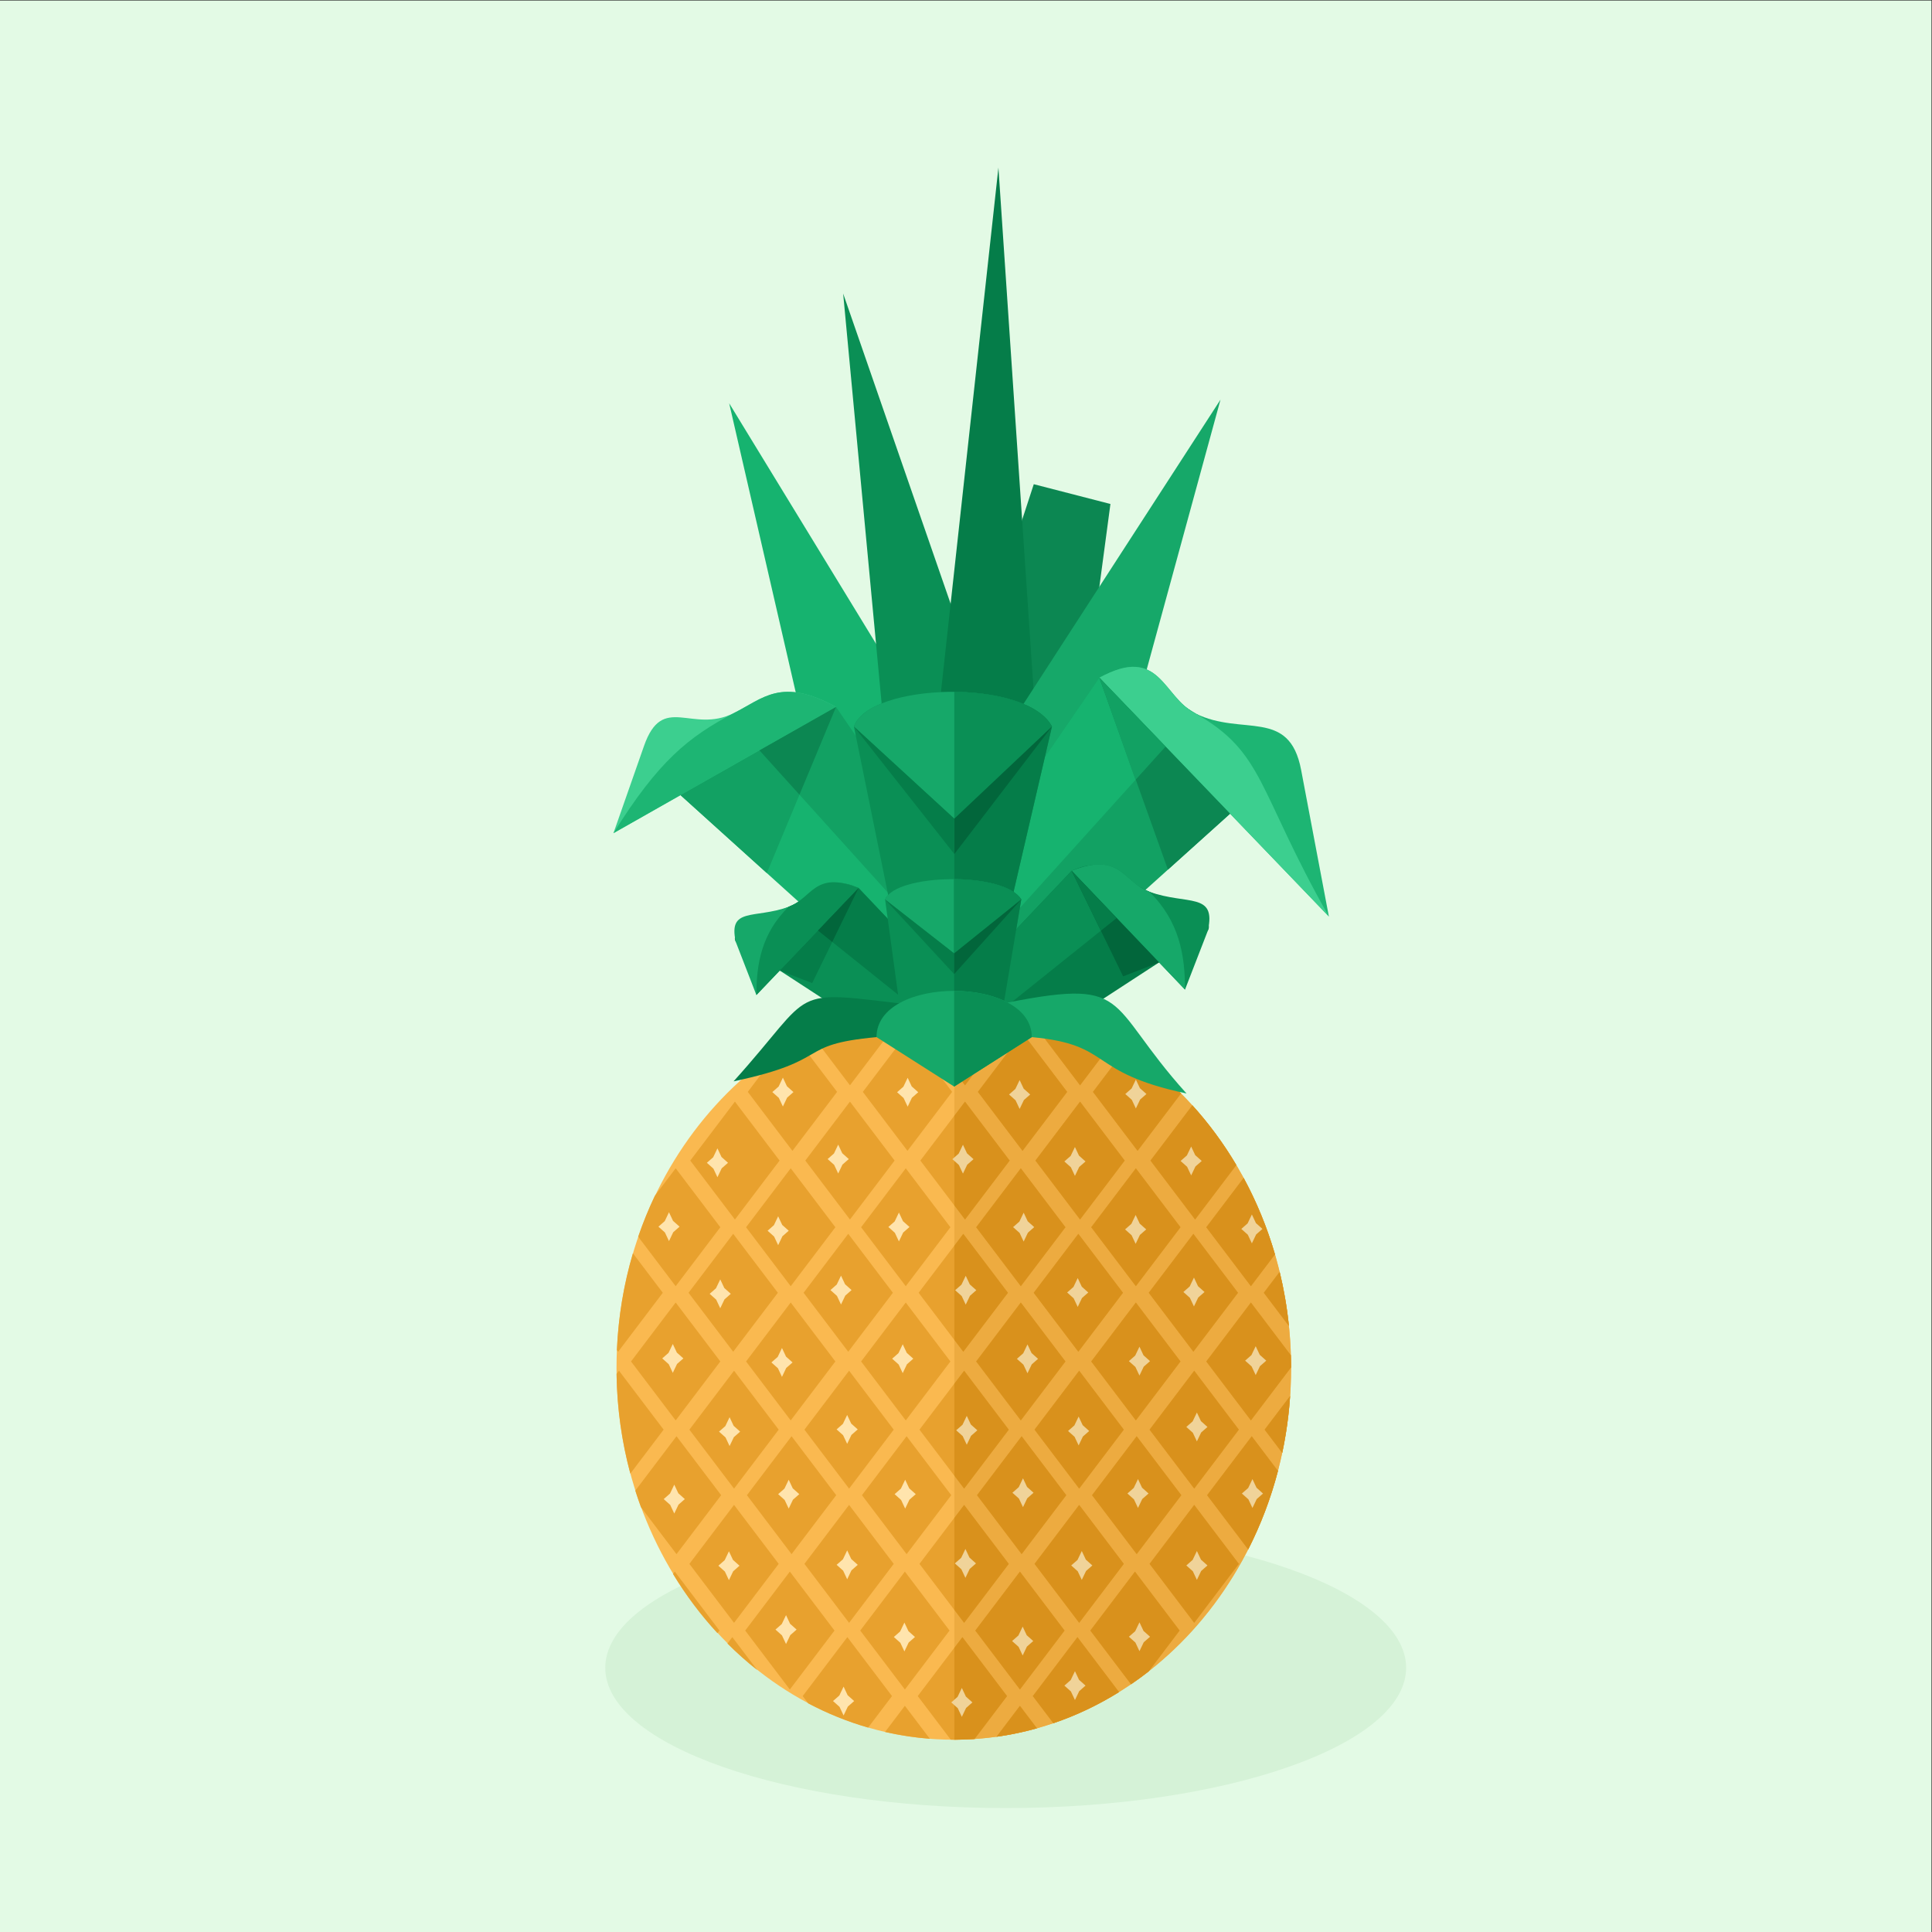 <?xml version="1.0" encoding="UTF-8"?>
<svg version="1.1" viewBox="0 0 1066.7 1066.7" xml:space="preserve" xmlns="http://www.w3.org/2000/svg"><rect x="0" y="0" width="1066.7" height="1066.7" fill="#333333" stroke="none"/><defs><clipPath id="a"><path d="m0 800h800v-800h-800z"/></clipPath></defs><g transform="matrix(1.333 0 0 -1.333 0 1066.7)"><g clip-path="url(#a)" fill-rule="evenodd"><path d="m-0.136 801.26h802.38v-802.38h-802.38z" fill="#e3fae5"/><path d="m416.56 51.332c91.349 0 165.85 26.101 165.85 58.106 0 32.004-74.504 58.109-165.85 58.109-91.352 0-165.86-26.105-165.86-58.109 0-32.005 74.505-58.106 165.86-58.106" fill="#d5f2d7"/><path d="m395.06 79.641c76.941 0 139.7 69.161 139.7 153.96 0 84.794-62.755 153.95-139.7 153.95-76.944 0-139.7-69.159-139.7-153.95 0-84.795 62.756-153.96 139.7-153.96" fill="#fab950"/><path d="m395.29 387.55c77.043-0.142 139.46-69.011 139.46-153.95 0-84.942-62.418-153.81-139.46-153.95z" fill="#edab40"/><path d="m422.45 149.28 18.492-24.42-18.492-24.416-18.492 24.416zm-47.65 0 18.494-24.42-18.494-24.416-18.49 24.416zm-47.649 0 18.493-24.42-18.493-24.416-18.491 24.416zm143.66 56.066 18.492-24.419-18.492-24.419-18.492 24.419zm-47.651 0 18.492-24.419-18.492-24.419-18.492 24.419zm-47.65 0 18.494-24.419-18.494-24.419-18.49 24.419zm-47.649 0 18.492-24.419-18.492-24.419-18.491 24.419zm166.77-28.447 18.492-24.419-18.492-24.42-18.492 24.42zm-47.648 0-18.492-24.419 18.492-24.42 18.491 24.42zm-47.651 0 18.492-24.419-18.492-24.42-18.492 24.42zm-47.648 0 18.49-24.419-18.49-24.42-18.495 24.42zm-47.65 0-18.494-24.419 18.494-24.42 18.492 24.42zm190.6 55.588 18.492-24.416-18.492-24.419-18.492 24.419zm-47.648 0-18.492-24.416 18.492-24.419 18.491 24.419zm-47.651 0-18.492-24.416 18.492-24.419 18.492 24.419zm-47.648 0-18.495-24.416 18.495-24.419 18.49 24.419zm-47.65 0-18.494-24.416 18.494-24.419 18.492 24.419zm190.25 56.698 18.49-24.419-18.49-24.419-18.491 24.419zm-47.65 0 18.492-24.419-18.492-24.419-18.493 24.419zm-47.651 0-18.492-24.419 18.492-24.419 18.492 24.419zm-47.648 0 18.489-24.419-18.489-24.419-18.494 24.419zm-47.651 0 18.493-24.419-18.493-24.419-18.492 24.419zm166.77-28.448 18.492-24.42-18.492-24.418-18.492 24.418zm-47.649 0 18.493-24.42-18.493-24.418-18.494 24.418zm-47.65 0 18.492-24.42-18.492-24.418-18.492 24.418zm-47.65 0 18.494-24.42-18.494-24.418-18.493 24.418zm-47.65 0 18.492-24.42-18.492-24.418-18.491 24.418zm190.6 55.59-18.492-24.419 18.492-24.42 18.492 24.42zm-47.649 0-18.494-24.419 18.494-24.42 18.493 24.42zm-47.65 0 18.492-24.419-18.492-24.42-18.492 24.42zm-47.65 0-18.493-24.419 18.493-24.42 18.494 24.42zm96.011 56.066-18.491-24.419 18.491-24.42 18.492 24.42zm-47.65 0-18.492-24.419 18.492-24.42 18.492 24.42zm71.474-28.449 18.493-24.419-18.493-24.418-18.492 24.418zm-47.65 0 18.494-24.419-18.494-24.418-18.49 24.418zm-47.648 0-18.492-24.419 18.492-24.418 18.492 24.418zm-47.649 0 18.491-24.419-18.491-24.418-18.494 24.418zm30.911 28.854 16.738-22.1 18.492 24.418-6.525 8.619c-10.02-2.506-19.63-6.199-28.705-10.937m-12.273-7.254c2.309 1.533 4.664 2.991 7.057 4.378l16.622-21.948-18.492-24.42-18.493 24.42zm-18.654-14.826 0.102 0.094-0.086-0.114zm-40.053-62.718 15.531-20.512 18.492 24.42-18.492 24.419-8.642-11.412c-2.593-5.454-4.894-11.101-6.889-16.915m-8.817-46.963c0.603 13.928 2.885 27.368 6.629 40.085l12.387-16.356-18.492-24.419zm5.566-51.182 13.795 18.216-18.492 24.416-1.006-1.326c0.202-14.329 2.179-28.182 5.703-41.306m4.402-13.902c-0.828 2.259-1.608 4.543-2.341 6.854l17.066 22.539 18.492-24.419-18.492-24.419zm31.681-52.181c-6.871 7.441-13.051 15.656-18.416 24.519l0.749 0.989 18.492-24.42zm16.533-15.337c-4.324 3.421-8.464 7.101-12.399 11.03l2.023 2.673zm45.877-23.776 9.889 13.06-18.49 24.419-18.495-24.419 2.308-3.05c7.883-4.157 16.172-7.523 24.788-10.01m25.563-4.623c-6.309 0.487-12.503 1.43-18.554 2.81l8.212 10.842zm18.517-0.091 13.459 17.774-18.492 24.419-18.492-24.419 13.673-18.057c0.415-5e-3 0.832-0.017 1.247-0.017 2.892 0 5.757 0.108 8.605 0.3m25.852 4.423c-5.469-1.53-11.066-2.704-16.769-3.5l9.708 12.82zm34.001 15.01-17.235 22.76-18.495-24.419 8.519-11.248c9.549 3.248 18.657 7.596 27.211 12.907m12.261 8.555c-2.38-1.861-4.822-3.635-7.307-5.33l-16.857 22.257 18.492 24.42 18.49-24.42zm53.557 83.06-10.867 14.353-18.492-24.419 17.023-22.483c5.183 10.194 9.348 21.094 12.336 32.549m5.03 31.032c-0.543-8.052-1.648-15.929-3.27-23.587l-7.295 9.633zm0.302 16.864-16.545 21.848-18.492-24.42 18.492-24.418 16.633 21.964c-3e-3 1.682-0.036 3.357-0.088 5.026m-4.642 34.553c1.762-7.275 3.055-14.763 3.838-22.421l-10.409 13.745zm-14.914 38.91-15.481-20.444 18.492-24.42 9.977 13.177c-3.253 11.171-7.63 21.789-12.988 31.687m-21.246 30.082c6.819-7.522 12.934-15.823 18.233-24.762l-17.089-22.565-18.491 24.418zm-27.514 23.578-13.66-18.038 18.492-24.42 18.015 23.79c-6.999 7.039-14.654 13.299-22.847 18.668m-32.601 15.553c9.665-3.064 18.902-7.245 27.585-12.412l-13.977-18.455-18.492 24.418zm-38.691 5.988c4.84 0 9.621-0.271 14.329-0.8l8.814-11.637-18.494-24.418-18.49 24.418 9.351 12.349c1.491 0.053 2.988 0.088 4.49 0.088" fill="#e8a12e"/><path d="m422.45 149.28-18.492-24.42 18.492-24.416 18.492 24.416zm48.362 56.066-18.492-24.419 18.492-24.419 18.492 24.419zm-47.651 0-18.492-24.419 18.492-24.419 18.492 24.419zm71.475-28.447 18.492-24.419-18.492-24.42-18.492 24.42zm-47.648 0-18.492-24.419 18.492-24.42 18.491 24.42zm47.648 55.588 18.492-24.416-18.492-24.419-18.492 24.419zm-47.648 0 18.491-24.416-18.491-24.419-18.492 24.419zm47.305 56.698 18.49-24.419-18.49-24.419-18.491 24.419zm-47.65 0 18.492-24.419-18.492-24.419-18.493 24.419zm23.824-28.448 18.492-24.42-18.492-24.418-18.492 24.418zm-47.649 0-18.494-24.42 18.494-24.418 18.493 24.418zm47.649 55.59-18.492-24.419 18.492-24.42 18.492 24.42zm-47.649 0-18.494-24.419 18.494-24.42 18.493 24.42zm0.711 56.066-18.491-24.419 18.491-24.42 18.492 24.42zm23.824-28.449 18.493-24.419-18.493-24.418-18.492 24.418zm-17.842-259.58-7.061 9.32-9.708-12.82c5.703 0.796 11.3 1.97 16.769 3.5m34.001 15.01-17.235 22.76-18.495-24.419 8.519-11.248c9.549 3.248 18.657 7.596 27.211 12.907m12.261 8.555c-2.38-1.861-4.822-3.635-7.307-5.33l-16.857 22.257 18.492 24.42 18.49-24.42zm53.557 83.06-10.867 14.353-18.492-24.419 17.023-22.483c5.183 10.194 9.348 21.094 12.336 32.549m5.03 31.032c-0.543-8.052-1.648-15.929-3.27-23.587l-7.295 9.633zm0.302 16.864-16.545 21.848-18.492-24.42 18.492-24.418 16.633 21.964c-3e-3 1.682-0.036 3.357-0.088 5.026m-4.642 34.553c1.762-7.275 3.055-14.763 3.838-22.421l-10.409 13.745zm-14.914 38.91-15.481-20.444 18.492-24.42 9.977 13.177c-3.253 11.171-7.63 21.789-12.988 31.687m-21.246 30.082c6.819-7.522 12.934-15.823 18.233-24.762l-17.089-22.565-18.491 24.418zm-27.514 23.578-13.66-18.038 18.492-24.42 18.015 23.79c-6.999 7.039-14.654 13.299-22.847 18.668m-32.601 15.553c9.665-3.064 18.902-7.245 27.585-12.412l-13.977-18.455-18.492 24.418zm-38.454-80.629v37.179l4.412 5.829 18.494-24.419-18.494-24.418zm0-55.701v39.059l3.701 4.891 18.492-24.419-18.492-24.419zm0-56.238v38.149l4.046 5.341 18.492-24.416-18.492-24.419zm0-55.592v38.148l4.046 5.346 18.492-24.419-18.492-24.42zm0-53.76v38.086l3.335 4.407 18.492-24.419-13.459-17.774c-2.771-0.187-5.558-0.295-8.368-0.3m0 307.91c4.757-0.01 9.461-0.279 14.092-0.8l8.814-11.637-18.494-24.418-4.412 5.828z" fill="#d9911c"/><path d="m389.74 482.06 38.447 117.61 31.748-8.195-18.722-140.06z" fill="#0c8752"/><path d="m387.5 493.22-85.48 139.97 41.307-179.4z" fill="#16b36f"/><path d="m366.22 497.66-16.99 180.98 66.271-191.26z" fill="#0a8f55"/><path d="m386.68 485.68 26.861 245.11 17.838-265.05z" fill="#057d49"/><path d="m411.31 489.18 94.212 145.51-47.747-174.62z" fill="#16a869"/><path d="m525.08 477.22c3.714 9.191-12.81 17.715-29.932 27.488-14.777 8.437-20.39 27.035-39.804 14.841-21.805-31.789-43.607-63.577-65.414-95.366 15.177-9.211 30.351-18.424 45.528-27.635 29.875 26.892 59.747 53.782 89.622 80.672" fill="#12a163"/><path d="m495.15 504.71c-15.14 9.007-28.579 19.853-39.804 14.841-21.805-31.789-43.607-63.577-65.414-95.366l21.001-12.747z" fill="#16b36f"/><path d="m538.92 481.32c-4.895 25.853-24.419 13.795-43.767 23.389-13.577 6.735-14.553 28.669-39.804 14.841l95.067-98.939z" fill="#1db573"/><path d="m495.15 504.71c-13.577 6.736-14.553 28.669-39.804 14.841l95.067-98.939c-29.795 52.594-26.562 67.772-55.263 84.098" fill="#3ccf8f"/><path d="m455.34 519.55 28.406-79.528 25.743 23.171z" fill="#0c8752"/><path d="m470.3 477.19 12.48 13.82-27.43 28.546z" fill="#12a163"/><path d="m281.86 470.88c-3.349 8.284 13.113 14.344 28.542 23.152 13.32 7.604 18.378 24.365 35.878 13.375 19.649-28.65 39.3-57.3 58.95-85.951-13.674-8.302-27.352-16.604-41.03-24.906z" fill="#16b36f"/><path d="m310.4 494.03c13.646 8.116 25.759 17.893 35.877 13.375 19.649-28.65 39.3-57.3 58.95-85.951l-18.924-11.488z" fill="#12a163"/><path d="m266.74 491.24c7.749 22.117 19.712 4.95 37.148 13.597 12.237 6.068 19.629 15.036 42.389 2.573l-92.189-52.273z" fill="#3ccf8f"/><path d="m303.89 504.84c12.237 6.071 19.628 15.036 42.388 2.573l-92.189-52.273c18.713 29.966 31.154 39.897 49.801 49.7" fill="#1db573"/><path d="m346.28 507.41-28.659-68.809-35.761 32.282z" fill="#12a163"/><path d="m331.14 471.06-16.579 18.361 31.717 17.983z" fill="#0c8752"/><path d="m353.69 499.29c6.537 18.303 71.439 19.981 82.021 0l-25.491-109.75h-34.218z" fill="#0a8f55"/><path d="m353.69 499.29c6.537 18.303 71.436 19.981 82.021 0l-40.426-38.175z" fill="#16a869"/><path d="m395.29 513.65c17.684-0.149 35.336-4.747 40.426-14.356l-25.491-109.75h-14.935z" fill="#057d49"/><path d="m395.29 513.65c17.684-0.149 35.336-4.747 40.426-14.356l-40.426-38.175z" fill="#0a8f55"/><path d="m353.69 499.29 41.595-52.811v14.636z" fill="#057d49"/><path d="m395.29 461.12 40.426 38.175-40.426-52.811z" fill="#02663b"/><path d="m500.29 414.76c3.006 5.379-10.365 10.37-24.219 16.092-11.96 4.941-16.498 15.829-32.208 8.69-17.642-18.612-35.287-37.224-52.929-55.836 12.28-5.393 30.123-7.16 42.402-12.555 24.174 15.745 42.779 27.864 66.954 43.609" fill="#057d49"/><path d="m476.08 430.85c-12.253 5.273-23.126 11.625-32.208 8.69-17.642-18.612-35.287-37.224-52.929-55.836l16.994-7.462z" fill="#0a8f55"/><path d="m500.29 414.76c3.604 16.084-8.562 10.475-24.216 16.092-10.988 3.943-11.776 16.786-32.208 8.69l46.955-49.203z" fill="#0a8f55"/><path d="m476.08 430.85c-10.988 3.944-11.776 16.786-32.208 8.69 15.651-16.4 31.304-32.801 46.955-49.203 8e-3 14.385-2.39 28.337-14.747 40.513" fill="#16a869"/><path d="m443.87 439.54 21.321-43.715 14.893 5.767z" fill="#02663b"/><path d="m455.97 414.73 6.557 5.256-18.656 19.55z" fill="#057d49"/><path d="m304.76 410.09c-2.711 4.849 9.34 9.348 21.826 14.505 10.775 4.451 14.871 14.265 29.028 7.83 15.901-16.774 31.801-33.547 47.702-50.322-11.066-4.86-22.134-9.721-33.2-14.582-21.787 14.19-43.571 28.38-65.356 42.569" fill="#0a8f55"/><path d="m326.59 424.6c11.043 4.752 20.842 10.476 29.028 7.83 15.901-16.774 31.801-33.547 47.702-50.322l-15.314-6.726z" fill="#057d49"/><path d="m304.76 410.09c-3.248 14.497 7.717 9.441 21.826 14.505 9.902 3.552 10.613 15.128 29.028 7.83l-42.319-44.344z" fill="#16a869"/><path d="m326.59 424.6c9.902 3.553 10.613 15.128 29.028 7.83-14.106-14.781-28.211-29.563-42.319-44.344-7e-3 12.964 2.156 25.539 13.291 36.514" fill="#0a8f55"/><path d="m355.62 432.43-19.216-39.398-13.421 5.199z" fill="#057d49"/><path d="m344.71 410.07-5.911 4.738 16.815 17.618z" fill="#02663b"/><path d="m366.6 427.67c4.494 10.715 49.129 11.698 56.406 0-3.604-21.42-7.21-42.838-10.814-64.259h-36.827c-2.921 21.421-5.842 42.839-8.765 64.259" fill="#0a8f55"/><path d="m366.6 427.67c4.494 10.714 49.129 11.698 56.406 0l-27.802-22.352z" fill="#16a869"/><path d="m395.2 436.08c12.163-0.088 24.301-2.78 27.802-8.405-3.604-21.42-7.21-42.839-10.814-64.259h-16.988z" fill="#057d49"/><path d="m395.2 436.08c12.163-0.088 24.301-2.78 27.802-8.405l-27.802-22.352z" fill="#0a8f55"/><path d="m366.6 427.67 28.604-30.921v8.569z" fill="#057d49"/><path d="m395.2 405.32 27.802 22.352-27.802-30.921z" fill="#02663b"/><path d="m412.5 384c57.563 11.793 44.078 1.929 78.955-36.693-41.612 8.806-30.114 20.218-64.098 23.344-4.953 4.45-9.904 8.899-14.857 13.349" fill="#16a869"/><path d="m377.91 384c-52.678 6.205-39.194 6.958-74.071-31.664 41.616 8.806 25.233 15.189 59.214 18.315 4.953 4.45 9.907 8.899 14.857 13.349" fill="#057d49"/><path d="m427.36 370.65-32.154-20.483-32.151 20.483c2e-3 25.627 64.308 25.45 64.305 0" fill="#16a869"/><path d="m427.36 370.65-32.154-20.483v39.638c16.079-0.022 32.157-6.43 32.154-19.155" fill="#0a8f55"/><path d="m278.67 243.56 1.681-3.573 2.697-2.406-2.616-2.295-1.762-3.683-1.681 3.575-2.695 2.403 2.615 2.298z" fill="#ffe4ad"/><path d="m323.89 241.89 1.68-3.573 2.698-2.406-2.618-2.295-1.76-3.683-1.681 3.572-2.697 2.406 2.616 2.295z" fill="#ffe4ad"/><path d="m373.9 243.44 1.682-3.574 2.697-2.405-2.617-2.296-1.762-3.683-1.679 3.573-2.697 2.406 2.617 2.295z" fill="#ffe4ad"/><path d="m398.39 101.08 1.682-3.575 2.695-2.403-2.615-2.298-1.762-3.684-1.682 3.576-2.694 2.406 2.617 2.295zm46.852 6.952 1.68-3.572 2.696-2.406-2.614-2.298-1.762-3.681-1.682 3.573-2.694 2.406 2.614 2.295zm26.719 20.241 1.682-3.572 2.698-2.406-2.617-2.295-1.763-3.684-1.679 3.573-2.697 2.406 2.614 2.295zm-48.377-1.777 1.68-3.575 2.697-2.403-2.617-2.295-1.76-3.684-1.682 3.572-2.697 2.407 2.617 2.295zm-23.711 32.151 1.683-3.575 2.694-2.405-2.617-2.295-1.76-3.683-1.682 3.572-2.694 2.406 2.615 2.298zm23.846 29.273 1.678-3.573 2.698-2.408-2.615-2.295-1.761-3.681-1.683 3.572-2.697 2.404 2.617 2.297zm24.351-30.119 1.68-3.573 2.696-2.406-2.616-2.296-1.76-3.682-1.681 3.572-2.698 2.406 2.618 2.295zm47.679 0 1.683-3.573 2.696-2.406-2.616-2.296-1.763-3.682-1.679 3.572-2.697 2.406 2.614 2.295zm-24.398 29.8 1.682-3.574 2.694-2.405-2.614-2.295-1.762-3.681-1.679 3.57-2.697 2.406 2.614 2.298zm47.409-0.013 1.681-3.573 2.698-2.406-2.618-2.295-1.761-3.683-1.68 3.572-2.697 2.406 2.617 2.295zm-23.011 27.579 1.683-3.572 2.696-2.406-2.616-2.295-1.763-3.684-1.679 3.573-2.697 2.406 2.614 2.294zm-25.276 137.9 1.681-3.573 2.697-2.405-2.617-2.295-1.761-3.684-1.68 3.573-2.696 2.406 2.616 2.296zm-48.143-0.201 1.68-3.572 2.696-2.406-2.614-2.295-1.762-3.684-1.683 3.573-2.694 2.406 2.615 2.295zm24.435-139.37 1.681-3.575 2.695-2.406-2.615-2.295-1.761-3.684-1.68 3.572-2.697 2.407 2.615 2.298zm46.612 111.84 1.682-3.572 2.697-2.406-2.617-2.295-1.762-3.682-1.68 3.571-2.696 2.406 2.617 2.297zm-48.143-0.2 1.682-3.573 2.697-2.406-2.617-2.294-1.762-3.684-1.679 3.572-2.697 2.406 2.615 2.295zm-46.383 0.946 1.682-3.572 2.696-2.406-2.616-2.296-1.762-3.683-1.68 3.572-2.694 2.407 2.615 2.296zm1.582-112.3 1.679-3.572 2.697-2.406-2.615-2.295-1.761-3.684-1.683 3.574-2.696 2.405 2.617 2.296zm118.09 83.411 1.68-3.573 2.697-2.406-2.615-2.296-1.762-3.683-1.681 3.574-2.695 2.405 2.615 2.295zm-48.142-0.202 1.679-3.573 2.698-2.406-2.618-2.295-1.759-3.684-1.682 3.574-2.697 2.405 2.617 2.297zm-46.383 0.948 1.682-3.575 2.694-2.404-2.614-2.297-1.762-3.683-1.68 3.573-2.697 2.407 2.615 2.295zm70.534-26.877 1.68-3.573 2.696-2.406-2.614-2.295-1.762-3.683-1.682 3.573-2.694 2.405 2.614 2.295zm-48.143-0.201 1.68-3.573 2.696-2.405-2.614-2.296-1.762-3.683-1.681 3.573-2.694 2.406 2.614 2.295zm-46.383 0.948 1.679-3.575 2.7-2.406-2.617-2.296-1.762-3.682-1.68 3.572-2.699 2.406 2.617 2.297zm120.1-29.174 1.68-3.572 2.697-2.407-2.615-2.295-1.762-3.683-1.681 3.572-2.695 2.406 2.615 2.295zm-48.142-0.201 1.679-3.573 2.698-2.408-2.617-2.296-1.76-3.682-1.682 3.575-2.697 2.403 2.617 2.297zm-46.383 0.945 1.682-3.572 2.694-2.406-2.614-2.295-1.762-3.684-1.68 3.573-2.697 2.406 2.614 2.294z" fill="#f0d399"/><path d="m350.89 214.15 1.679-3.572 2.697-2.406-2.615-2.295-1.761-3.684-1.683 3.574-2.696 2.405 2.617 2.295z" fill="#ffe4ad"/><path d="m298.32 270.31 1.68-3.573 2.696-2.406-2.615-2.295-1.761-3.684-1.68 3.573-2.698 2.406 2.616 2.295z" fill="#ffe4ad"/><path d="m348.34 271.86 1.68-3.572 2.694-2.406-2.612-2.295-1.762-3.684-1.682 3.573-2.696 2.406 2.617 2.295z" fill="#ffe4ad"/><path d="m277.09 298.12 1.681-3.573 2.697-2.405-2.616-2.297-1.762-3.682-1.681 3.572-2.695 2.407 2.616 2.295z" fill="#ffe4ad"/><path d="m322.31 296.44 1.68-3.573 2.695-2.404-2.615-2.297-1.76-3.682-1.681 3.572-2.697 2.407 2.616 2.295z" fill="#ffe4ad"/><path d="m372.33 297.99 1.679-3.572 2.697-2.404-2.617-2.297-1.759-3.684-1.682 3.573-2.697 2.408 2.617 2.295z" fill="#ffe4ad"/><path d="m297.16 324.58 1.681-3.572 2.697-2.407-2.617-2.294-1.761-3.684-1.68 3.573-2.697 2.405 2.615 2.295z" fill="#ffe4ad"/><path d="m347.18 326.13 1.68-3.572 2.699-2.407-2.617-2.296-1.762-3.682-1.679 3.572-2.7 2.406 2.618 2.296z" fill="#ffe4ad"/><path d="m302.19 213.23 1.68-3.572 2.697-2.406-2.616-2.295-1.761-3.684-1.68 3.574-2.697 2.405 2.616 2.295z" fill="#ffe4ad"/><path d="m324.27 353.87 1.679-3.572 2.697-2.406-2.614-2.295-1.762-3.684-1.682 3.573-2.696 2.406 2.616 2.296z" fill="#ffe4ad"/><path d="m375.95 353.81 1.681-3.574 2.698-2.406-2.618-2.296-1.761-3.682-1.68 3.573-2.697 2.405 2.615 2.296z" fill="#ffe4ad"/><path d="m374.92 187.33 1.68-3.573 2.694-2.405-2.614-2.295-1.76-3.684-1.682 3.572-2.697 2.407 2.617 2.295z" fill="#ffe4ad"/><path d="m326.68 187.33 1.679-3.573 2.694-2.405-2.614-2.295-1.759-3.684-1.682 3.572-2.697 2.407 2.616 2.295z" fill="#ffe4ad"/><path d="m279.28 185.29 1.681-3.572 2.695-2.407-2.616-2.294-1.76-3.684-1.681 3.573-2.697 2.405 2.616 2.295z" fill="#ffe4ad"/><path d="m301.92 157.69 1.681-3.576 2.696-2.406-2.615-2.295-1.762-3.683-1.681 3.572-2.695 2.406 2.614 2.298z" fill="#ffe4ad"/><path d="m350.9 158.06 1.68-3.573 2.699-2.406-2.617-2.295-1.762-3.683-1.679 3.573-2.7 2.405 2.617 2.295z" fill="#ffe4ad"/><path d="m325.57 131.24 1.679-3.575 2.697-2.403-2.614-2.298-1.762-3.681-1.682 3.573-2.696 2.406 2.616 2.295z" fill="#ffe4ad"/><path d="m374.6 128.17 1.682-3.572 2.697-2.407-2.617-2.297-1.762-3.681-1.68 3.572-2.696 2.406 2.616 2.295z" fill="#ffe4ad"/><path d="m349.41 101.64 1.679-3.574 2.7-2.406-2.617-2.297-1.762-3.681-1.679 3.573-2.7 2.405 2.617 2.296z" fill="#ffe4ad"/></g></g></svg>

